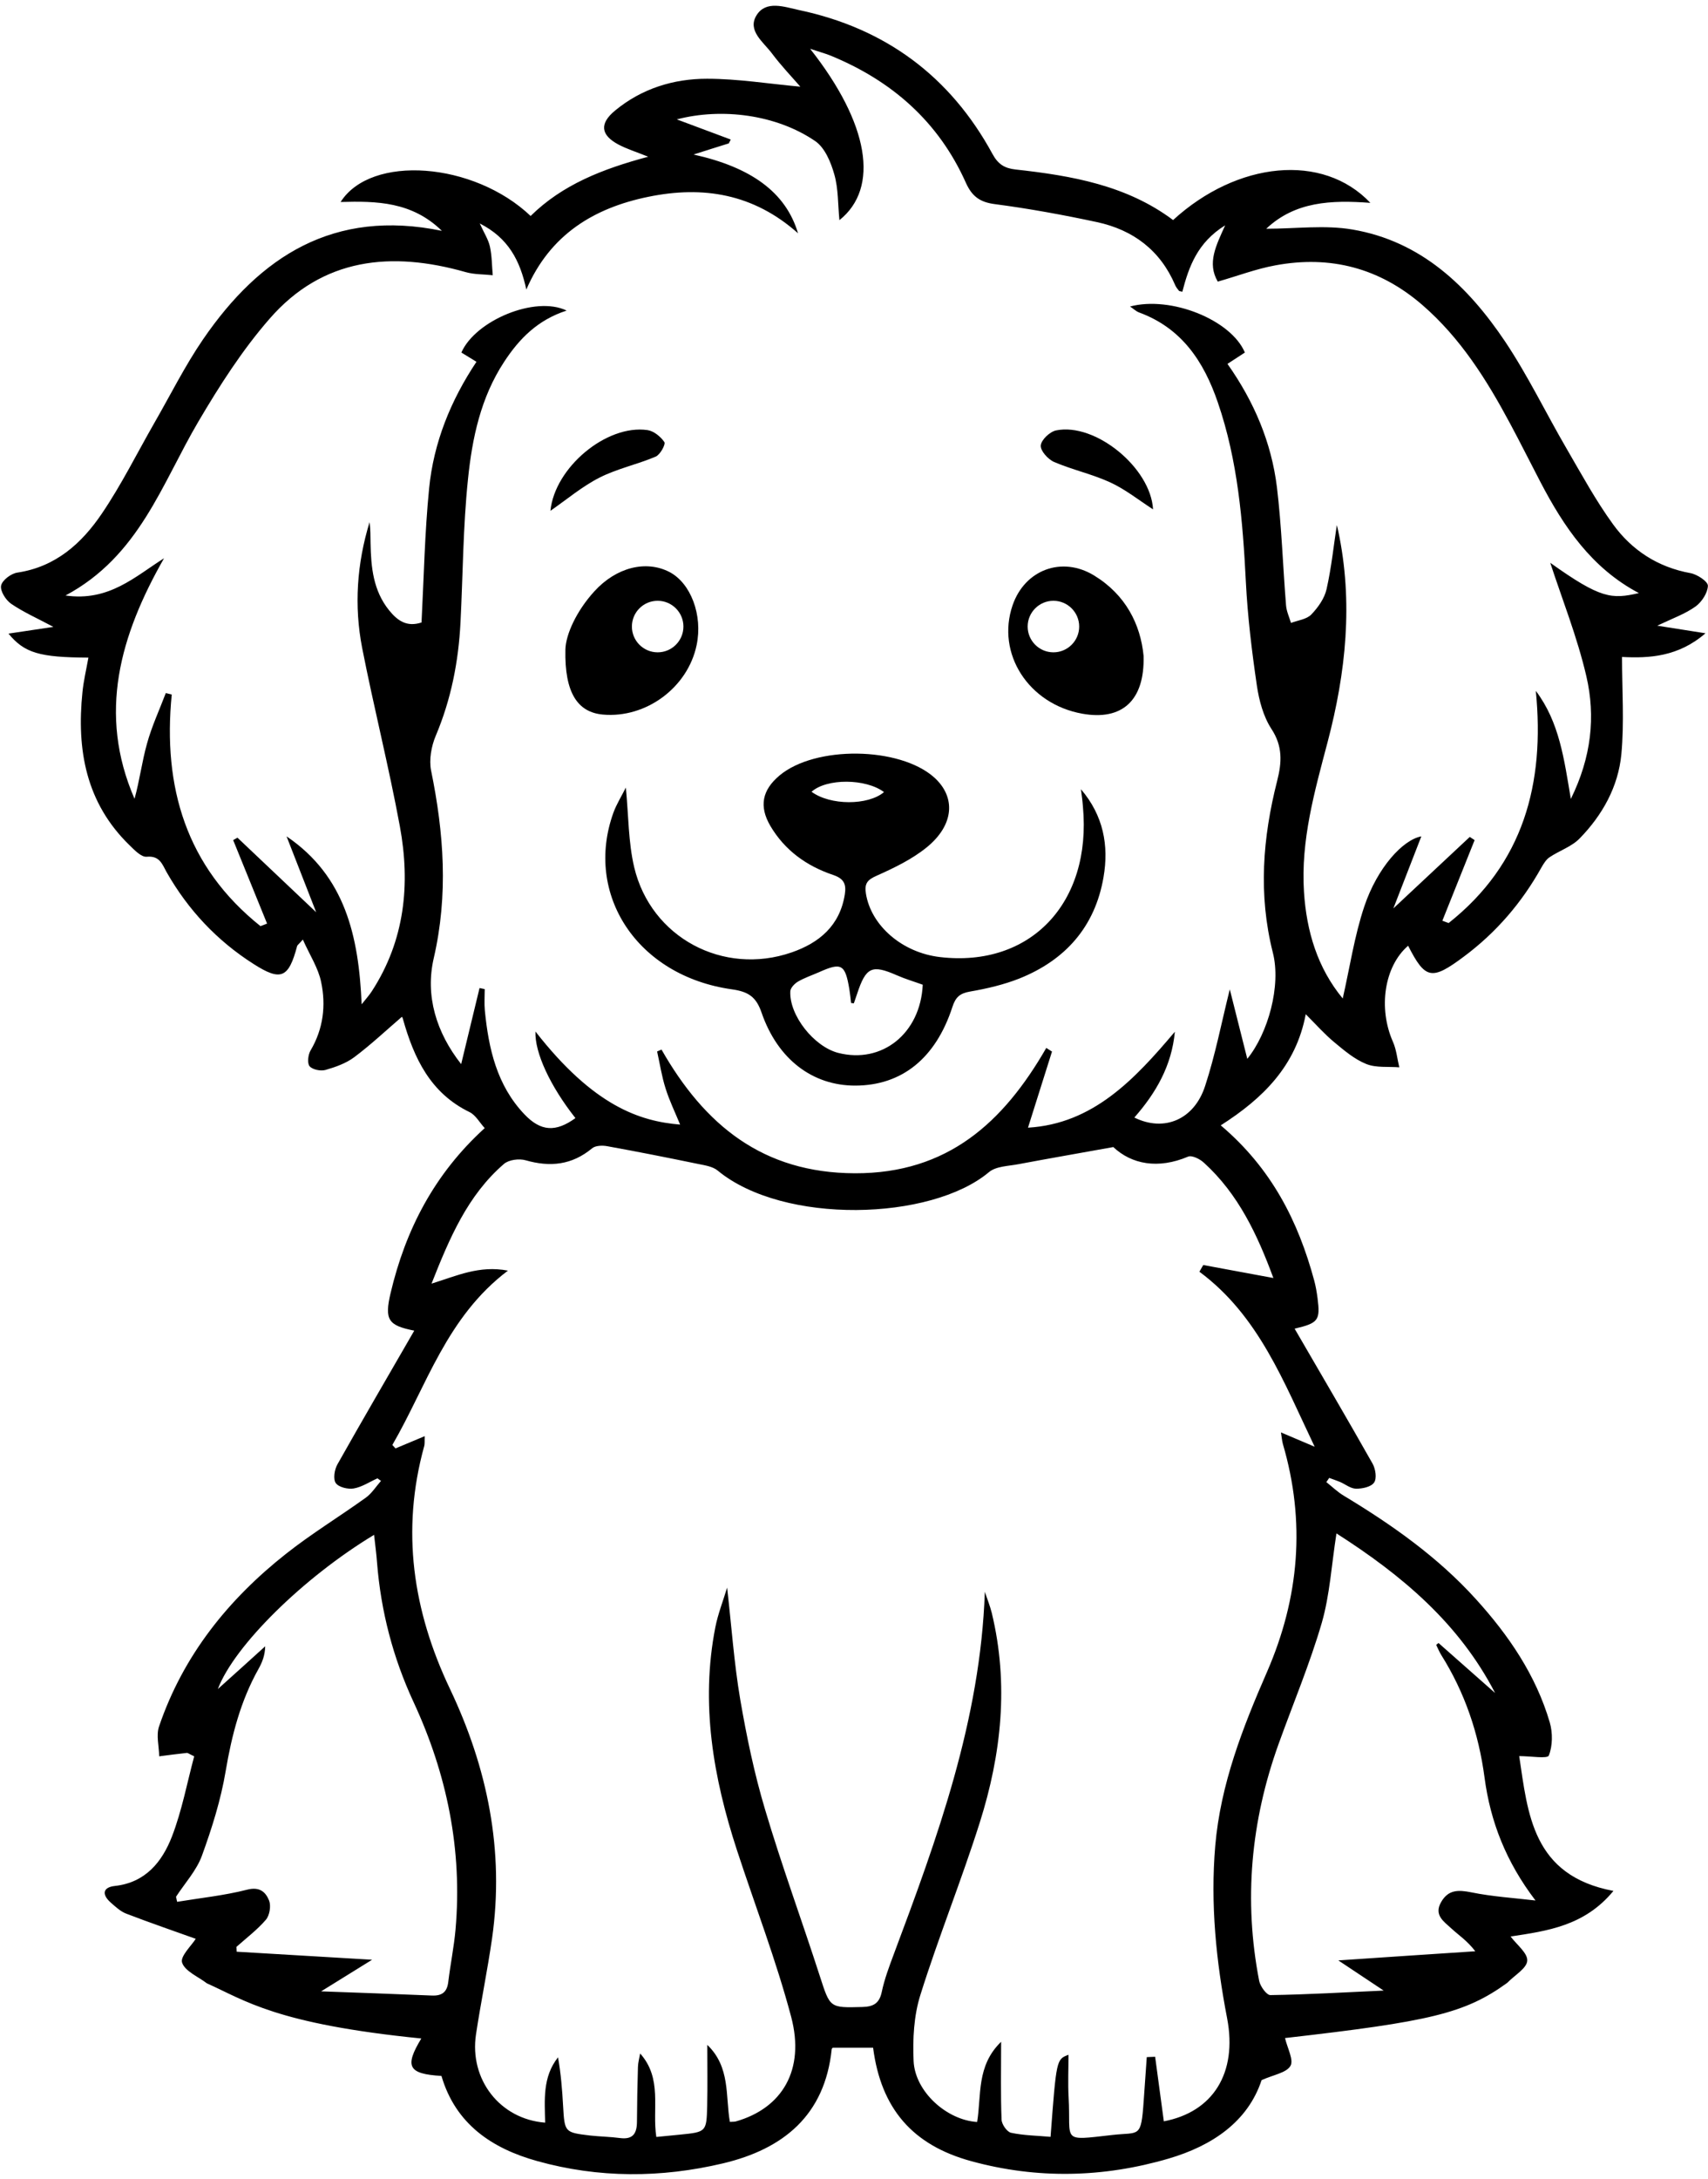 <?xml version="1.0" encoding="UTF-8"?>
<!DOCTYPE svg PUBLIC '-//W3C//DTD SVG 1.0//EN'
          'http://www.w3.org/TR/2001/REC-SVG-20010904/DTD/svg10.dtd'>
<svg height="1978.7" preserveAspectRatio="xMidYMid meet" version="1.0" viewBox="-0.9 -5.3 1551.5 1978.7" width="1551.5" xmlns="http://www.w3.org/2000/svg" xmlns:xlink="http://www.w3.org/1999/xlink" zoomAndPan="magnify"
><g id="change1_1"
  ><path d="M1539.4,545.3c5.6-4.1,10.9-12.3,11.1-18.7c0.1-3.9-9.7-10.4-15.8-11.5c-29.7-5.4-53.3-20.8-70.4-44.4 c-15.7-21.6-28.5-45.2-42-68.4c-18.9-32.4-35.2-66.4-56-97.5c-33.7-50.2-76.3-91.1-138.7-101.7c-25.1-4.3-51.6-0.7-78.3-0.7 c26.2-24.7,58.8-26.2,94.6-23.5c-43.2-45.7-120.9-37.7-179.2,15.6c-42.2-31.6-92.2-40.3-143.1-45.9c-10-1.1-15.9-4.8-20.9-14 C862.3,64,803.4,20.4,724.8,3.8c-13.1-2.8-29.9-9.1-38.5,4.8c-8.6,13.9,6.3,24.3,14,34.6c8.3,11.1,18,21.2,25.8,30.2 c-28.7-2.6-56.7-7.2-84.8-7.2c-30.4,0-59.3,8.9-83.5,28.9c-14.3,11.8-13.2,22.2,3.2,30.9c7.6,4,16,6.6,26.9,11 c-41.5,11.1-78,25.4-106.8,53.8c-51.7-49.1-145-56.1-172.6-12.7c32.7-0.9,64.7-0.4,92,26.2c-98.3-20.3-165.3,23.3-216.8,98.3 c-16.6,24.2-29.8,50.8-44.5,76.3c-15.7,27.4-29.8,55.9-47.5,82c-18.3,27.1-42,48.5-76.8,53.7c-5.7,0.8-13.8,6.9-14.8,11.8 c-1,4.9,4.3,13.2,9.1,16.5c11.1,7.6,23.6,13.1,38.4,21c-15.4,2.3-27.7,4.1-40.8,6.1c14.5,17.6,28.1,21.6,72.6,21.8 c-2,11.2-4.4,21.2-5.4,31.3c-5.4,52.3,3.1,100.6,42.8,139.1c4.5,4.4,10.7,10.9,15.6,10.4c11.9-1.1,14.1,7,18.1,14.1 c19.5,34.2,45.7,62.1,78.8,83.2c25,16,32,12.9,39.7-16.2c0.2-0.8,1.2-1.4,5.2-5.9c6.3,14.2,14,25.8,16.6,38.5 c4.5,21.3,2,42.6-9.6,62.2c-2.3,3.9-3.1,11.6-0.9,14.3c2.6,3.1,10,4.6,14.4,3.4c9.1-2.6,18.7-6,26.2-11.6 c15.2-11.4,29-24.4,43.3-36.7c0.1,0.2,0.7,1.1,0.9,2c10,35.5,24.9,67.3,60.6,84.6c5.5,2.7,9,9.4,13.7,14.5 c-45.6,41.4-71.9,92.1-85.5,149.8c-5.7,24.3-2.2,29.4,21.5,34.1c-23.6,40.9-47.1,81.1-69.9,121.6c-2.6,4.7-3.9,13.2-1.4,16.8 c2.7,3.8,11.1,5.8,16.3,4.9c7.5-1.3,14.4-6,21.6-9.2c1.1,0.8,2.1,1.6,3.2,2.3c-4.5,5.1-8.3,11.2-13.6,15.1 c-23.9,17.2-49.2,32.6-72.3,50.8c-52.8,41.6-93.8,92.6-115.7,157c-2.8,8.1,0,18.1,0.1,27.2c8.4-1.1,16.8-2.2,25.2-3.1 c0.8-0.1,1.7,0.8,6.6,3.1c-6.4,23.8-11.1,49.2-20.2,72.8c-8.9,22.9-23.9,41.8-51.8,44.9c-11.2,1.2-12,7.8-3.9,15 c4.4,3.9,9,8.2,14.3,10.2c21.6,8.3,43.5,15.8,63,22.8c-3.7,6-14.3,15.9-12.4,21.6c2.6,7.9,14.6,12.7,22.5,18.8 c34.7,15.5,62.8,36.9,194.8,50.1c-15.5,25.6-11.8,32.2,18.3,34c12.8,43.7,45.9,65.9,87,77.3c55.8,15.6,112.5,15.4,168.7,2.1 c54.8-13,92.6-43.6,98.8-103.7c0.1-0.8,1.3-1.5,1.1-1.3c12.9,0,24.9,0,36.5,0c7.2,55.2,35.7,88.4,89.2,103 c59.9,16.4,120.1,15,179.4-2.4c39.4-11.6,71.8-33.4,84.3-71.2c10.9-4.9,22.5-6.6,26.2-12.9c3.2-5.3-2.8-16.1-4.9-25.3 c131.6-15,163.4-22.3,201.8-50.1c6.8-7,17.8-13.2,18.2-20.1c0.5-6.9-9.5-14.5-15.1-22c33.3-5.1,67.1-9.5,93.4-41.4 c-73.9-13.9-77.7-70.4-85.6-122.4c10.3,0,25.7,2.6,26.9-0.5c3.5-8.8,3.6-20.6,0.9-30c-12.6-43-37.4-79.3-67.2-112.1 c-34.5-38.1-76.1-67.4-119.9-93.8c-5.7-3.4-10.6-8.2-15.9-12.4c0.9-1.3,1.8-2.5,2.6-3.8c3.2,1.2,6.5,2.3,9.7,3.6 c4.9,2.1,9.7,6.1,14.6,6.2c5.7,0.1,13.8-1.6,16.5-5.6c2.6-3.7,1.3-12.3-1.3-17c-23.1-40.9-47-81.5-70.9-122.7 c21.7-5.1,23.4-7.6,20.8-27.9c-0.7-5.3-1.6-10.6-3-15.8c-14.5-53.7-38.7-101.8-84.9-140.9c38.2-24.4,68.3-53.8,77.2-100.9 c10,10,17.4,18.4,25.9,25.4c9,7.5,18.4,15.5,29.1,19.8c9,3.6,19.9,2.2,30,3c-1.9-7.7-2.6-16-5.8-23.2 c-13.5-30.5-7.9-68.5,13.8-87.2c15.6,30.6,21.4,31.7,50.6,9.9c29.3-21.8,52.5-48.8,70.3-80.6c2-3.5,4.3-7.4,7.5-9.6 c8.9-6,20.1-9.6,27.4-17.1c20.7-21.2,35.1-47,37.9-76.5c2.7-28.9,0.6-58.2,0.6-88.3c24.6,1.3,51.1-0.1,75.8-21.5 c-15.7-2.5-27.8-4.4-43.8-6.9C1518.9,556,1530.1,552,1539.4,545.3z M412.9,1746.5c-1.4,16-4.7,31.8-6.6,47.7 c-1.1,9.4-5.8,12.8-15,12.4c-32.5-1.4-65-2.5-100.5-3.8c16.2-10,29.7-18.4,46.3-28.7c-44.2-2.6-83.6-4.9-123-7.3 c-0.1-1.5-0.1-2.9-0.2-4.4c9.1-8.1,19-15.6,26.8-24.7c3.3-3.9,4.7-12.4,2.9-17.2c-3.1-7.8-8.5-13-20.1-10 c-20.7,5.3-42.3,7.5-63.5,11c-0.3-1.5-0.7-3-1-4.6c8-12.3,18.6-23.8,23.5-37.2c9.1-25,17.2-50.7,21.6-76.9 c5.5-32.6,13.6-63.8,29.8-92.7c3.3-5.9,5.9-12.2,6.1-20.6c-13.9,12.6-27.8,25.2-43,38.8c14.8-39.3,77.9-101.4,141.9-140 c1,8.9,2.1,17,2.7,25.2c3.5,44.2,14.5,86.4,33.2,126.7C405.2,1605.7,419.2,1674.4,412.9,1746.5z M1213.1,1387 c59.5,38,111.4,81.6,144.1,144.9c-17.1-15.1-34.3-30.3-51.4-45.4c-0.7,0.6-1.4,1.1-2.1,1.7c1.5,3.1,2.8,6.3,4.6,9.2 c21.4,34.1,34,71.2,39.3,111.2c5.3,40,19.5,76.6,46.3,111.7c-19.5-2.3-39.2-3.5-58.3-7.4c-11.9-2.4-20.9-2.5-27.4,8.8 c-6.9,11.9,2.6,17.8,9.4,24.1c6.6,6.1,14.3,11,21.6,20.6c-40,2.6-79.9,5.3-124.4,8.3c14.3,9.5,26.5,17.6,41.2,27.4 c-35.6,1.6-69.2,3.6-102.9,4.1c-3.4,0.1-9.2-7.9-10.2-12.9c-14.2-73.2-7.6-144.9,17.6-215c13.2-36.7,28.4-72.8,39.3-110.2 C1207.1,1442.7,1208.6,1415.6,1213.1,1387z M1155.8,1155.1c-21.7-4-42.7-7.9-63.7-11.8c-1.2,2-2.3,4.1-3.5,6.1 c53.9,39.9,76.6,100.1,104.7,158.9c-9.8-4.1-19.5-8.3-30.6-13c0.7,4.3,0.9,7.4,1.7,10.4c20.8,70.8,15,139.6-14.4,207.1 c-22.1,50.6-42.2,102-47,157.8c-4.5,52.8,0.8,104.9,10.8,156.7c9.5,49.8-13,85.1-57.5,93.5c-2.6-19.5-5.3-39-7.9-58.6 c-2.5,0.1-5.1,0.2-7.6,0.3c-0.9,13.3-1.9,26.5-2.8,39.8c-2.4,34.4-3.8,28.1-28.5,30.9c-47.5,5.4-37.4,6.2-39.7-34.3 c-0.7-12.7-0.1-25.5-0.1-38.5c-11,4.1-11,4.1-16.3,74.5c-12-1.1-24.2-1.2-35.9-3.7c-3.7-0.8-8.5-7.7-8.6-12 c-0.9-22.4-0.4-44.8-0.4-70.6c-22.6,21.8-17.8,48.7-21.8,72.8c-27.6-1.7-56.4-27.5-57.7-55.3c-0.9-20,0.2-41.3,6.2-60.2 c16.5-52.6,37.3-103.9,53.9-156.4c19.7-62.2,26.5-125.8,10.9-190.3c-1.6-6.5-4.2-12.8-6.3-19.2c-4,116.5-43,223.2-82.9,329.6 c-4.1,11-8.3,22.2-10.7,33.6c-2.2,10.6-7.6,13.5-17.7,13.8c-29.8,0.8-29.2,0.9-38.6-28.1c-16.3-50.5-34.6-100.3-49.7-151.1 c-9.8-32.7-16.8-66.4-22.6-100.1c-5.6-33-7.9-66.6-11.9-101.5c-3.6,12-8.3,23.8-10.7,36c-13.6,69.4-1.9,136.6,19.7,202.6 c16.5,50.4,35.6,100,49.2,151.2c12.7,48.1-8.1,82.9-50.3,94.9c-1.5,0.4-3.1,0.2-5.4,0.4c-4.1-23.5,0.6-49.7-20.5-69.9 c0,19.7,0.3,37.5-0.1,55.2c-0.6,23.9-0.8,23.9-24.8,26.3c-6.9,0.7-13.8,1.3-21.4,2.1c-4-25.6,5.8-52.8-14.7-75.8 c-0.7,4.1-1.9,8.2-2,12.3c-0.5,16.6-0.8,33.2-0.9,49.9c-0.1,10.4-3.6,16.1-15.3,14.6c-9-1.2-18.2-1.3-27.2-2.3 c-23.3-2.8-23.2-2.9-24.6-27c-0.8-14.7-2-29.3-4.6-44c-14.2,17.9-12.1,38.8-11.7,59.3c-40.9-3.1-69-39.1-62.8-80.2 c4.4-29.1,10.4-58,14.6-87.2c11.3-79.5-4.2-154.8-38.3-226.5c-33.7-70.9-44.5-143.7-23.4-220.2c0.7-2.4,0.3-5.1,0.5-9.2 c-9.7,4-18.1,7.6-26.5,11.1c-1-1-1.9-2.1-2.9-3.1c31.3-53.9,49.2-116.1,105-158.3c-26.1-5-46.4,4.7-69.4,11.8 c16.4-41.5,32.8-80.2,65.8-108.7c4.4-3.8,13.8-5,19.7-3.3c22.3,6.4,42.1,4.3,60.4-10.9c3-2.5,9.3-2.7,13.6-1.9 c27.7,5,55.4,10.5,83,16.2c6,1.2,13.1,2.3,17.5,6c59.8,49.3,193.6,45.6,246.3,1.4c6.5-5.5,17.9-5.5,27.1-7.3 c27.1-5.1,54.3-9.8,85.9-15.5c16.7,15.7,40.7,20.2,67.9,8.7c3.5-1.5,11,2.2,14.6,5.7C1124.1,1079,1141.4,1116.1,1155.8,1155.1z M1407.3,505.7c10.7,32.8,24.5,67.3,32.8,103c8.5,36.6,4.6,73.5-14.1,111.4c-6.1-36-10.3-69.6-31.8-98.1 c8.3,84.1-11.1,156.9-79.2,210.8c-1.9-0.7-3.8-1.4-5.7-2.1c9.8-24.4,19.5-48.8,29.3-73.2c-1.5-1-2.9-1.9-4.4-2.9 c-22,20.6-44,41.2-69.4,64.9c9.3-24,17.4-44.8,25.4-65.4c-16.7,3-40,28.4-51.8,63.6c-9,26.9-13.2,55.5-19.6,83.6 c-22.9-27.7-32.9-60.9-35.2-96.8c-3-46.8,9.6-91.1,21.4-135.8c16.7-63.3,23.5-127.4,9.6-192.4c-0.6-3-1.5-5.9-1.2-4.7 c-2.7,17.5-4.8,38.1-9.3,58.1c-1.9,8.4-7.8,16.7-13.9,23c-4.3,4.4-12.1,5.2-18.4,7.6c-1.6-5.3-4.1-10.6-4.5-16 c-2.9-35.8-4-71.8-8.3-107.4c-5-40.4-20.6-77.4-44.9-111.8c5.7-3.7,10.8-7,15.8-10.3c-12.4-29.6-67.1-51.7-104.3-41.8 c3.3,2.2,5.5,4.4,8.2,5.4c38.7,14.2,58.8,44.5,71.5,81.6c18.2,52.9,22.7,107.7,25.5,163c1.6,31.5,5.4,62.9,10,94.2 c2,13.5,5.9,28.1,13.2,39.3c10.4,15.8,9.5,30.5,5.2,47.3c-13.1,51.5-17.2,103.2-3.9,155.8c7.7,30.1-4.3,73.2-23.2,96.5 c-5.2-20.7-10.5-41.6-15.9-63.1c-7.6,30.5-13.2,59.7-22.4,87.7c-9.9,30.6-37.2,42.1-64.3,28.7c19.7-22.4,34-47.2,36.8-77.9 c-36.5,43.2-74.3,83.6-133.4,87.1c7.3-23.3,14.6-46.2,21.8-69.1c-1.7-1.1-3.5-2.2-5.2-3.3c-38.9,67.6-89.6,114-173.7,113.8 c-84-0.2-136.8-44-175.8-112.3c-1.3,0.6-2.6,1.1-4,1.7c2.5,11.2,4.2,22.7,7.7,33.6c3.5,11.2,8.7,21.8,13.2,32.8 c-36.4-3-78.4-16.6-131.4-84.5c-0.8,19,13.3,49.5,36.3,78.6c-17.8,12.9-31.4,12.3-46.4-3.5c-25-26.3-32.5-59.6-35.9-94.3 c-0.6-6.4-0.1-12.8-0.1-19.3c-1.6-0.3-3.1-0.6-4.7-1c-5.5,22.6-10.9,45.2-16.7,69.1c-22.6-28.7-32.8-62.1-24.9-96.2 c13.3-57.6,9.2-113.6-2.4-170.3c-2-9.9,0.2-22.1,4.2-31.6c14-33.1,20.7-67.5,22.5-103c2.2-43.3,2.3-86.9,6.8-130 c3.8-37.2,11.5-74,32.8-106.5c13.8-21.1,30.5-38.1,56.8-46.6c-28.4-13.8-82.9,9-95.6,38.1c4.2,2.6,8.4,5.2,13.7,8.4 c-23.4,35.1-38.9,73.3-43,114.9c-4,40.4-4.8,81.1-6.9,121.8c-13.4,4.4-21.8-1.6-29.5-11.1c-14.4-17.9-16.4-39.1-16.8-60.8 c-0.1-6.4,0-12.8-0.9-19.2c-11.5,37.6-14.2,76-6.7,114.4c10.6,54,24.2,107.5,34.2,161.7c9.7,52.5,4.6,103.6-25.5,149.9 c-2.2,3.4-4.9,6.4-9.2,11.8c-2.6-61.7-14.9-116.4-68.2-152.5c8.7,22.4,17.5,44.7,26.9,68.9c-25.3-23.9-48.4-45.8-71.5-67.7 c-1.3,0.7-2.6,1.5-3.9,2.2c10.3,25.3,20.6,50.6,30.8,75.8c-2,0.8-4,1.5-6,2.3c-67.5-53.9-88.9-126.2-80.6-210.3 c-1.8-0.4-3.6-0.9-5.4-1.3c-5.8,15.3-12.8,30.3-17.1,46c-4.6,16.4-6.7,33.5-11.3,50c-33.6-77.4-13.1-148.4,26.8-218.4 c-26.2,16.5-50,39.5-89.5,33.8C125.6,499.6,146,434,179.3,377.5c19.2-32.6,39.9-65,64.7-93.4c48.3-55.5,110.8-61.5,178.2-42.3 c7.8,2.2,16.3,1.9,24.5,2.8c-0.8-8.7-0.7-17.6-2.6-26.1c-1.4-6.4-5.3-12.3-9.2-20.9c26,13.2,36.6,33.6,42.3,60 c21.5-49.7,61-74,110.8-84.2c49.7-10.2,95.5-2.9,136,33.1c-11.1-37.4-42.9-60-94.9-71.5c10.7-3.4,21.3-6.8,32-10.1 c0.6-1.2,1.2-2.3,1.8-3.5c-16.7-6.2-33.3-12.5-49-18.3c40.9-10.7,90.4-4.4,125.7,19.7c8.8,6,14.3,19.3,17.4,30.4 c3.7,13,3.2,27.2,4.6,41.4c36.7-29.3,27-87.7-26.6-155.6c8,2.7,13.2,4.1,18.1,6c55.9,22.8,98.5,60,123.4,115.7 c5.4,12,12.4,17.5,26,19.3c31.3,4.1,62.4,9.8,93.2,16.4c32.8,7.1,57.4,25.6,70.9,57.2c0.8,1.9,2.2,3.6,3.5,5.2c0.2,0.3,1,0.3,3,0.8 c5.9-22.7,13.7-44.7,38.9-60.3c-8.2,18.3-16.6,34.2-6.7,51.1c17.9-5.1,34.9-11.6,52.5-14.8c49.8-9.2,94.4,2.4,133.2,35.9 c34.8,30.1,58.6,68.1,79.9,107.9c9.4,17.5,18.2,35.2,27.4,52.8c21.3,40.8,46.5,78.3,89.5,101 C1463.1,538.9,1453.1,538.4,1407.3,505.7z"
    /><path d="M982.8,727.1c8.1,87.5-47.7,146.2-129.8,136.6c-34.5-4-62.6-28.6-67.3-57.5c-1.5-9.3,1.2-12.6,9.8-16.4 c15.9-7.1,32.1-14.9,45.5-25.8c24.9-20.3,26.5-45.6,6.7-63.4c-31.5-28.1-108.2-29-140.6-1.7c-15.7,13.2-18.6,27.9-8.3,45.6 c13.1,22.3,33,36.5,57,44.6c9.8,3.3,12.2,8.2,10.7,17.7c-4.5,28.4-23.2,44-48.4,52.7c-62.1,21.4-127.7-13.5-142.9-77.3 c-5.4-22.8-5.1-46.9-7.6-72.4c-4,8-8.5,15.1-11.3,22.8C529.6,806.7,577.8,880.9,664,893c14.9,2.1,22,6.8,26.9,21.2 c14.7,42.5,46.5,66.3,85.2,66.2c42-0.1,72.9-24.6,88.1-71.3c2.9-9,6.8-12.5,16.1-14.1c15.1-2.6,30.5-6.2,44.7-11.8 c41.8-16.7,68.8-47,76.5-92c5-28.7-0.1-56.1-20.5-79.9C981.7,716.6,982.4,721.8,982.8,727.1z M736.3,713.6 c13.7-12.3,49.3-12.1,65.8,0.3C787.6,726.2,753.1,726.1,736.3,713.6z M760.5,950.7c-22-5.7-44.6-34.1-43.5-56 c0.2-3.1,3.9-6.9,6.9-8.7c6-3.5,12.6-5.7,19-8.5c20.5-9.2,23.9-7.4,27.7,15.2c0.7,4.2,1.1,8.5,1.6,12.7c0.8,0.1,1.7,0.2,2.5,0.3 c1-2.9,2-5.8,3-8.7c8-24.3,13.4-26.7,36-16.8c7.7,3.4,15.9,5.8,23.6,8.6C835.2,933.1,800.3,960.9,760.5,950.7z"
    /><path d="M958.4,385.5c-5.7,1.2-13.5,8.6-13.9,13.7c-0.4,4.8,6.6,12.6,12.2,15c16.6,7.1,34.6,11,50.9,18.5 c13.7,6.3,25.8,16,38.9,24.5C1044.4,419.4,994,378.2,958.4,385.5z"
    /><path d="M594.7,409.3c4.1-1.7,9.2-11.2,7.9-13.2c-3.4-5-9.7-10.1-15.4-10.9c-37.2-5.3-84.2,34-88.1,73.3 c15-10.4,28.9-22.2,44.7-30.2C559.8,420.2,578,416.4,594.7,409.3z"
    /><path d="M992.9,517.2c-29.2-17.8-62.9-5.2-74,27.1c-15,43.8,14.4,89.6,63.2,98.4c36,6.5,56.9-11.6,55.8-52.5 C1035.1,561.5,1021.6,534.7,992.9,517.2z M956,587c-12.9,0-23.4-10.5-23.4-23.4c0-12.9,10.5-23.4,23.4-23.4 c12.9,0,23.4,10.5,23.4,23.4C979.4,576.5,968.9,587,956,587z"
    /><path d="M631.9,580.4c5.7-27.2-5.3-56.3-24.8-66.4c-21.3-10.9-48.2-4.2-68.1,17.6c-16.4,18-25.9,39.2-26.3,52.7 c-0.9,39.9,11.4,57.1,33.9,59.2C585.9,647.1,623.9,619,631.9,580.4z M596.5,540.2c12.9,0,23.4,10.5,23.4,23.4 c0,12.9-10.5,23.4-23.4,23.4s-23.4-10.5-23.4-23.4C573.1,550.7,583.5,540.2,596.5,540.2z"
  /></g
></svg
>

